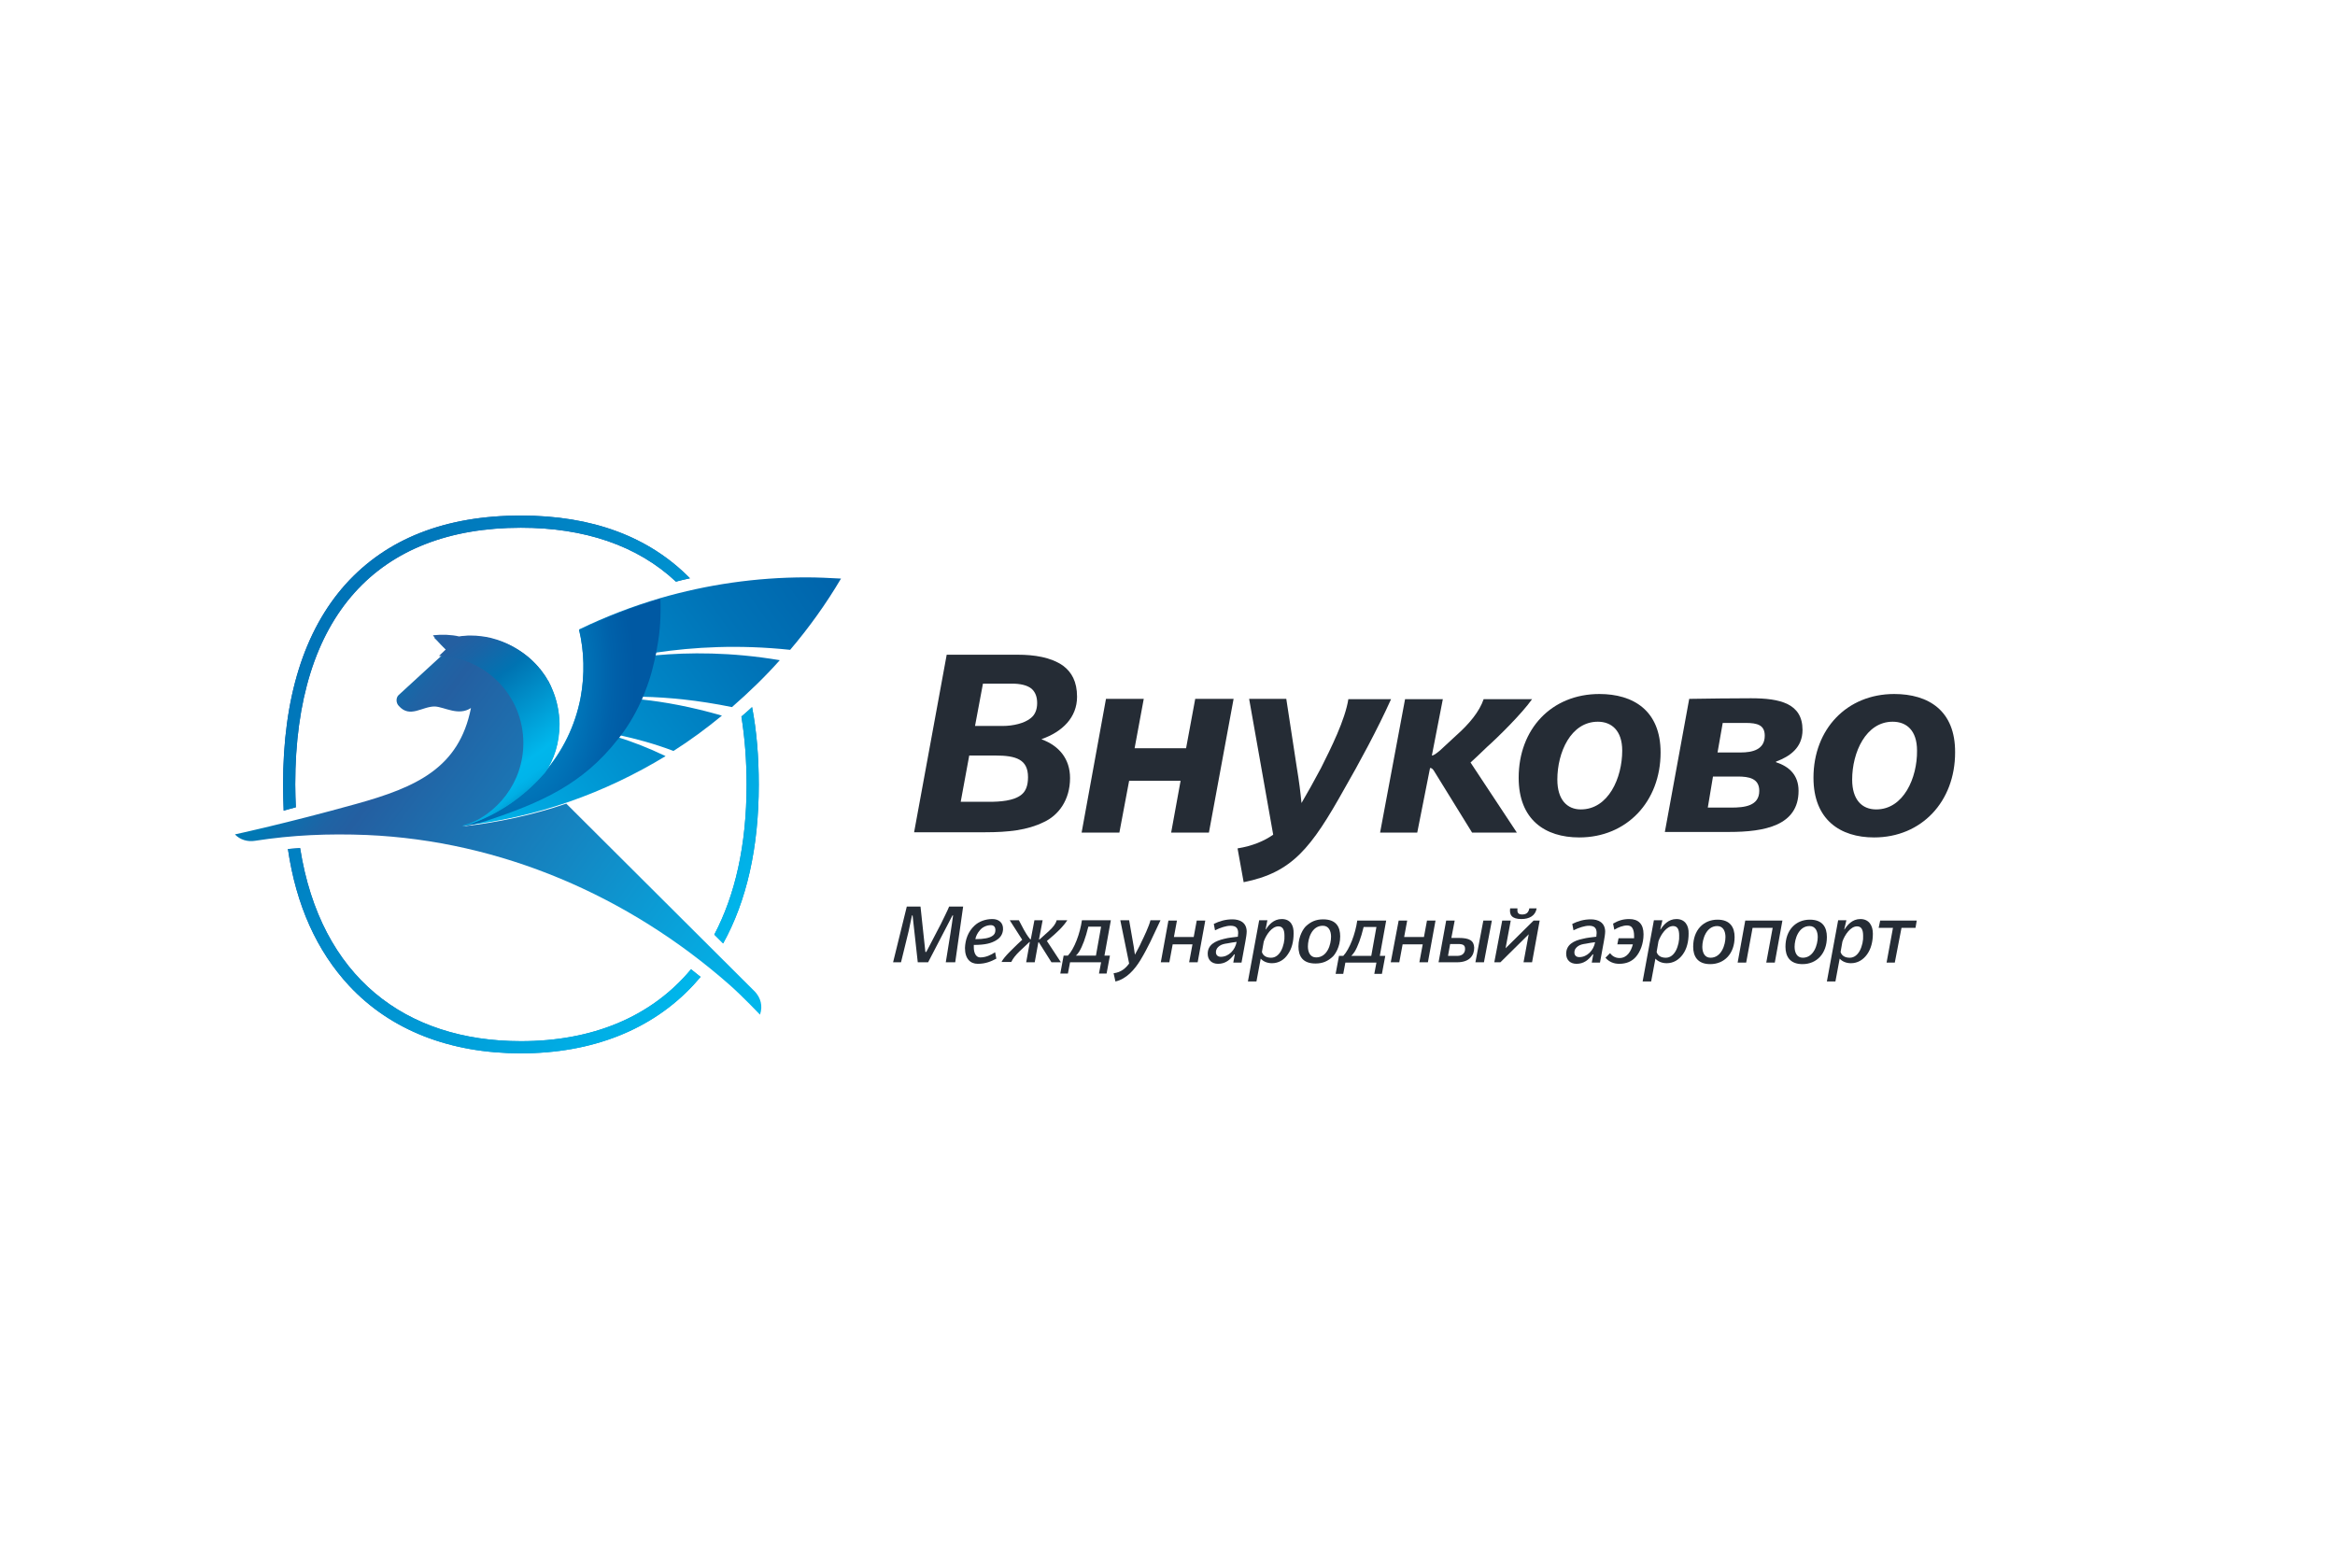 <?xml version="1.0" encoding="UTF-8"?> <svg xmlns="http://www.w3.org/2000/svg" width="277" height="186" viewBox="0 0 277 186" fill="none"> <g clip-path="url(#clip0_464_3839)"> <path d="M140.705 88.77H134.599L135.683 82.917H131.202L128.312 98.778H132.792L133.948 92.636H140.054L138.934 98.778H143.414L146.341 82.917H141.789L140.705 88.77Z" fill="#252C35"></path> <path d="M127.77 82.664C127.77 80.857 127.12 79.737 126.108 78.979C124.663 77.967 122.676 77.678 120.725 77.678H112.306L108.44 98.742H116.859C119.641 98.742 121.881 98.489 123.796 97.549C125.566 96.755 126.939 94.912 126.939 92.311C126.939 90.034 125.638 88.481 123.579 87.722V87.686C126.036 86.819 127.77 85.121 127.77 82.664ZM121.158 94.298C120.255 95.02 118.629 95.129 117.328 95.129H113.968L114.98 89.637H118.087C120.544 89.637 121.953 90.107 121.953 92.202C121.953 93.25 121.664 93.9 121.158 94.298ZM122.242 85.229C121.52 85.807 120.219 86.132 118.918 86.132H115.666L116.606 81.11H120.074C121.014 81.11 121.881 81.291 122.387 81.725C122.82 82.122 123.037 82.664 123.037 83.423C123.037 84.181 122.784 84.832 122.242 85.229Z" fill="#252C35"></path> <path d="M224.707 82.339C219.107 82.339 215.132 86.494 215.132 92.275C215.132 97.261 218.312 99.356 222.322 99.356C227.958 99.356 231.933 95.093 231.933 89.276C231.969 84.29 228.753 82.339 224.707 82.339ZM222.575 96.032C220.877 96.032 219.721 94.876 219.721 92.491C219.721 89.276 221.347 85.627 224.526 85.627C226.152 85.627 227.417 86.638 227.417 89.059C227.453 92.275 225.827 96.032 222.575 96.032Z" fill="#252C35"></path> <path d="M213.832 86.602C213.832 83.459 211.158 82.844 207.726 82.844C205.305 82.844 202.848 82.881 200.391 82.917L197.501 98.706H205.124C209.352 98.706 213.362 97.947 213.362 93.828C213.362 91.949 212.242 90.938 210.688 90.432V90.359C212.35 89.745 213.832 88.698 213.832 86.602ZM205.377 95.815H202.595L203.21 92.13H206.136C207.473 92.13 208.701 92.347 208.701 93.828C208.701 95.635 206.931 95.815 205.377 95.815ZM206.497 89.276H203.751L204.366 85.771H207.075C208.485 85.771 209.352 86.024 209.352 87.288C209.352 88.951 207.87 89.276 206.497 89.276Z" fill="#252C35"></path> <path d="M159.962 82.917C159.565 85.446 157.867 88.806 156.711 91.118C155.88 92.672 155.121 94.045 154.398 95.273C154.254 93.864 154.145 92.925 153.82 90.938L152.592 82.917H148.184L151.038 99.031C149.954 99.79 148.581 100.368 146.811 100.657L147.534 104.667C153.278 103.511 155.518 100.693 159.529 93.503C161.155 90.685 163.431 86.494 165.021 82.953H159.962V82.917Z" fill="#252C35"></path> <path d="M189.733 82.339C184.061 82.339 180.159 86.494 180.159 92.275C180.159 97.261 183.302 99.356 187.349 99.356C192.985 99.356 196.995 95.093 196.995 89.276C196.995 84.29 193.744 82.339 189.733 82.339ZM187.529 96.032C185.903 96.032 184.747 94.876 184.747 92.491C184.747 89.276 186.337 85.627 189.553 85.627C191.142 85.627 192.443 86.638 192.443 89.059C192.443 92.275 190.817 96.032 187.529 96.032Z" fill="#252C35"></path> <path d="M176.401 88.625C177.702 87.469 180.556 84.651 181.749 82.953H176.004C175.498 84.434 174.306 85.879 172.716 87.288C172.102 87.83 171.379 88.553 170.801 89.059C170.404 89.384 170.079 89.637 169.862 89.637L171.163 82.953H166.682L163.72 98.778H168.128L169.645 91.118C169.79 91.118 169.898 91.154 170.079 91.407L174.631 98.778H179.942L174.45 90.468C175.028 89.926 175.787 89.24 176.401 88.625Z" fill="#252C35"></path> <path d="M107.79 110.484C107.934 109.798 108.115 108.967 108.187 108.605H108.26L108.874 114.169H110.102L112.993 108.605H113.065C112.993 109.039 112.884 110.014 112.74 110.809L112.198 114.169H113.318L114.257 107.558H112.595C112.378 108.1 111.981 108.858 111.62 109.617L109.885 112.941H109.777L109.199 107.558H107.573L105.947 114.169H106.887L107.79 110.484Z" fill="#252C35"></path> <path d="M115.992 114.35C116.931 114.35 117.581 114.061 118.196 113.736L118.051 112.977C117.545 113.303 116.967 113.592 116.281 113.592C115.775 113.592 115.522 113.05 115.522 112.399C115.522 112.291 115.522 112.219 115.522 112.11C116.931 112.11 117.617 111.894 118.159 111.568C118.665 111.279 118.954 110.846 118.99 110.268C119.027 109.473 118.485 109.039 117.726 109.039C116.895 109.039 116.136 109.328 115.63 109.798C114.835 110.521 114.51 111.496 114.474 112.472C114.474 113.772 115.124 114.35 115.992 114.35ZM116.208 110.412C116.497 110.015 117.039 109.762 117.545 109.762C117.943 109.762 118.087 110.051 118.087 110.34C118.087 110.701 117.943 110.918 117.69 111.063C117.365 111.279 116.75 111.424 115.703 111.424C115.775 111.063 115.955 110.701 116.208 110.412Z" fill="#252C35"></path> <path d="M175.028 114.17H176.04L176.979 109.22H175.968L175.028 114.17Z" fill="#252C35"></path> <path d="M173.041 111.279H172.174L172.571 109.22H171.56L170.656 114.17H172.824C174.414 114.17 174.883 113.302 174.883 112.435C174.847 111.604 174.342 111.279 173.041 111.279ZM172.86 113.411H171.776L172.029 112.002H172.969C173.583 112.002 173.8 112.146 173.8 112.58C173.8 113.013 173.547 113.411 172.86 113.411Z" fill="#252C35"></path> <path d="M152.049 109.039C151.074 109.039 150.496 109.762 150.171 110.268H150.135L150.351 109.184H149.376L148.039 116.446H149.051L149.557 113.736C149.846 114.061 150.315 114.278 150.893 114.278C151.688 114.278 152.339 113.881 152.772 113.23C153.242 112.58 153.459 111.713 153.459 110.774C153.495 109.798 153.097 109.039 152.049 109.039ZM151.977 112.797C151.724 113.267 151.327 113.628 150.785 113.628C150.171 113.628 149.809 113.339 149.701 112.941L149.918 111.713C150.207 110.882 150.893 109.906 151.652 109.906C152.194 109.906 152.375 110.34 152.375 111.026C152.411 111.532 152.266 112.255 151.977 112.797Z" fill="#252C35"></path> <path d="M180.484 109.039C181.424 109.039 182.146 108.642 182.291 107.774H181.424C181.315 108.352 180.99 108.497 180.557 108.497C180.015 108.497 179.979 108.172 180.015 107.774H179.148C179.039 108.533 179.328 109.039 180.484 109.039Z" fill="#252C35"></path> <path d="M139.115 112.038H141.464L141.066 114.17H142.078L142.981 109.22H141.969L141.608 111.171H139.26L139.621 109.22H138.609L137.706 114.17H138.718L139.115 112.038Z" fill="#252C35"></path> <path d="M181.929 109.22L178.605 112.508L179.219 109.22H178.207L177.268 114.17H177.991L181.351 110.846L180.737 114.17H181.748L182.651 109.22H181.929Z" fill="#252C35"></path> <path d="M132.106 115.47L132.323 116.446C133.623 116.157 134.599 115.037 135.285 113.917C135.791 113.086 136.189 112.291 136.442 111.785L137.67 109.184H136.478C136.333 109.834 135.683 111.207 135.394 111.785C135.213 112.219 134.924 112.724 134.635 113.266C134.599 112.941 134.527 112.616 134.491 112.291L133.949 109.184H132.901L133.949 114.314C133.551 114.856 133.009 115.362 132.106 115.47Z" fill="#252C35"></path> <path d="M125.783 115.506H126.686L126.939 114.17H130.624L130.371 115.506H131.274L131.672 113.375H131.022L131.78 109.184H128.348C128.131 110.737 127.445 112.58 126.686 113.375H126.18L125.783 115.506ZM128.023 112.905C128.42 112.255 128.782 111.279 129.107 109.942H130.624L130.01 113.375H127.625C127.77 113.266 127.878 113.122 128.023 112.905Z" fill="#252C35"></path> <path d="M156.963 109.075C156.096 109.075 155.481 109.364 154.903 109.906C154.65 110.159 154.036 111.026 154.036 112.291C154.036 113.411 154.506 114.314 156.059 114.314C156.927 114.314 157.541 114.025 158.119 113.483C158.372 113.23 158.986 112.363 158.986 111.098C158.986 109.978 158.516 109.075 156.963 109.075ZM156.132 113.591C155.409 113.591 155.156 112.941 155.156 112.291C155.156 111.387 155.59 109.834 156.927 109.834C157.649 109.834 157.902 110.484 157.902 111.134C157.902 112.038 157.468 113.591 156.132 113.591Z" fill="#252C35"></path> <path d="M146.196 109.075C145.365 109.075 144.642 109.292 143.992 109.617L144.137 110.376C144.787 110.05 145.473 109.834 145.979 109.834C146.593 109.834 146.883 110.087 146.883 110.701C146.883 110.809 146.846 110.99 146.846 111.134C146.304 111.207 145.763 111.243 145.221 111.387C144.173 111.64 143.27 112.074 143.27 113.158C143.27 113.916 143.775 114.35 144.498 114.35C145.329 114.35 145.907 113.916 146.413 113.23H146.485L146.304 114.205H147.28L147.75 111.64C147.822 111.243 147.894 110.809 147.894 110.484C147.858 109.4 147.027 109.075 146.196 109.075ZM144.823 113.519C144.498 113.519 144.245 113.338 144.245 112.977C144.245 112.616 144.426 112.399 144.679 112.218C144.932 112.038 145.293 111.965 145.582 111.929C145.979 111.857 146.341 111.785 146.702 111.749C146.521 112.724 145.763 113.519 144.823 113.519Z" fill="#252C35"></path> <path d="M161.01 109.22C160.793 110.773 160.107 112.616 159.348 113.411H158.842L158.445 115.542H159.348L159.601 114.206H163.286L163.033 115.542H163.937L164.334 113.411H163.684L164.442 109.22H161.01ZM162.672 113.411H160.287C160.432 113.302 160.54 113.122 160.685 112.941C161.082 112.291 161.444 111.315 161.769 109.978H163.286L162.672 113.411Z" fill="#252C35"></path> <path d="M122.061 111.821C122.097 111.785 122.134 111.749 122.17 111.749L121.736 114.17H122.748L123.181 111.785C123.217 111.785 123.217 111.785 123.254 111.821L124.735 114.17H125.855C125.06 112.977 124.518 112.11 124.193 111.64C125.494 110.557 126.108 109.942 126.614 109.184H125.349C125.241 109.617 124.916 110.015 124.446 110.448C124.121 110.737 123.759 111.062 123.362 111.424C123.326 111.46 123.29 111.46 123.254 111.46L123.687 109.184H122.712L122.278 111.46C122.242 111.46 122.206 111.424 122.17 111.388C121.592 110.665 121.303 109.978 120.869 109.184H119.785C120.219 109.87 120.869 110.882 121.266 111.496L120.724 112.002C120.219 112.508 119.099 113.519 118.81 114.133H119.966C120.363 113.266 121.447 112.435 122.061 111.821Z" fill="#252C35"></path> <path d="M168.922 111.171H166.574L166.935 109.22H165.923L164.984 114.17H165.996L166.393 112.038H168.778L168.38 114.17H169.392L170.295 109.22H169.283L168.922 111.171Z" fill="#252C35"></path> <path d="M193.274 109.039C192.551 109.039 191.973 109.22 191.359 109.581L191.503 110.304C191.973 110.015 192.551 109.798 193.021 109.798C193.31 109.798 193.527 109.906 193.635 110.087C193.78 110.304 193.852 110.629 193.852 111.026C193.852 111.135 193.852 111.207 193.852 111.316H192.009L191.865 112.038H193.707C193.49 112.869 193.021 113.664 192.118 113.664C191.576 113.664 191.214 113.375 190.998 113.086L190.456 113.628C190.889 114.134 191.467 114.35 192.081 114.35C192.949 114.35 193.599 114.061 194.069 113.519C194.574 112.941 194.972 111.966 194.972 110.846C194.972 109.617 194.358 109.039 193.274 109.039Z" fill="#252C35"></path> <path d="M188.721 109.075C187.89 109.075 187.168 109.292 186.518 109.617L186.662 110.376C187.312 110.051 187.999 109.834 188.505 109.834C189.119 109.834 189.408 110.087 189.408 110.701C189.408 110.81 189.372 110.99 189.372 111.135C188.83 111.207 188.288 111.243 187.746 111.388C186.698 111.605 185.795 112.074 185.795 113.158C185.795 113.917 186.301 114.35 187.023 114.35C187.854 114.35 188.432 113.917 188.938 113.23H189.01L188.83 114.206H189.805L190.275 111.641C190.347 111.243 190.42 110.81 190.42 110.485C190.383 109.437 189.589 109.075 188.721 109.075ZM187.349 113.556C187.023 113.556 186.77 113.375 186.77 113.014C186.77 112.652 186.951 112.436 187.204 112.255C187.457 112.074 187.818 112.002 188.107 111.966C188.505 111.894 188.866 111.821 189.227 111.785C189.047 112.761 188.288 113.556 187.349 113.556Z" fill="#252C35"></path> <path d="M220.696 109.039C219.721 109.039 219.143 109.762 218.818 110.268H218.782L219.035 109.184H218.059L216.722 116.446H217.734L218.24 113.736C218.529 114.061 218.998 114.278 219.576 114.278C220.371 114.278 221.022 113.881 221.491 113.23C221.961 112.58 222.178 111.713 222.178 110.774C222.178 109.798 221.708 109.039 220.696 109.039ZM220.624 112.797C220.371 113.267 219.974 113.628 219.432 113.628C218.818 113.628 218.456 113.339 218.348 112.941L218.565 111.713C218.854 110.882 219.54 109.906 220.299 109.906C220.841 109.906 221.022 110.34 221.022 111.026C221.058 111.532 220.913 112.255 220.624 112.797Z" fill="#252C35"></path> <path d="M222.864 110.087H224.562L223.804 114.206H224.779L225.574 110.087H227.236L227.381 109.22H223.045L222.864 110.087Z" fill="#252C35"></path> <path d="M203.751 109.112C202.089 109.112 200.861 110.34 200.861 112.327C200.861 113.447 201.367 114.387 202.884 114.387C204.546 114.387 205.775 113.158 205.775 111.171C205.775 110.051 205.269 109.112 203.751 109.112ZM202.92 113.628C202.198 113.628 201.945 112.977 201.945 112.327C201.945 111.424 202.414 109.87 203.715 109.87C204.438 109.87 204.691 110.521 204.691 111.171C204.691 112.074 204.221 113.628 202.92 113.628Z" fill="#252C35"></path> <path d="M198.874 109.039C197.899 109.039 197.321 109.762 196.995 110.268H196.959L197.212 109.184H196.201L194.864 116.446H195.875L196.381 113.736C196.67 114.061 197.14 114.278 197.718 114.278C198.513 114.278 199.163 113.881 199.633 113.23C200.103 112.58 200.319 111.713 200.319 110.774C200.356 109.798 199.886 109.039 198.874 109.039ZM198.802 112.797C198.549 113.267 198.152 113.628 197.61 113.628C196.995 113.628 196.634 113.339 196.526 112.941L196.743 111.677C197.032 110.846 197.718 109.87 198.477 109.87C199.019 109.87 199.199 110.304 199.199 110.99C199.236 111.532 199.091 112.255 198.802 112.797Z" fill="#252C35"></path> <path d="M206.136 114.206H207.148L207.907 110.087H210.291L209.532 114.206H210.544L211.447 109.22H207.039L206.136 114.206Z" fill="#252C35"></path> <path d="M214.699 109.112C213.037 109.112 211.809 110.34 211.809 112.327C211.809 113.447 212.314 114.387 213.832 114.387C215.494 114.387 216.722 113.158 216.722 111.171C216.722 110.015 216.216 109.112 214.699 109.112ZM213.868 113.628C213.145 113.628 212.892 112.977 212.892 112.327C212.892 111.424 213.362 109.87 214.663 109.87C215.385 109.87 215.638 110.521 215.638 111.171C215.638 112.074 215.169 113.628 213.868 113.628Z" fill="#252C35"></path> <path d="M67.179 95.346C63.24 96.683 59.122 97.586 54.858 98.055C55.111 97.983 55.509 97.875 56.087 97.658C59.158 96.502 61.94 94.623 64.144 92.202C64.252 92.094 64.361 91.95 64.469 91.841C64.505 91.805 64.541 91.769 64.577 91.733C65.734 90.143 66.348 88.084 66.348 85.916C66.348 84.434 66.022 82.989 65.481 81.725C65.481 81.689 65.444 81.652 65.444 81.616C65.408 81.544 65.372 81.508 65.372 81.436C65.336 81.363 65.3 81.291 65.264 81.219C65.228 81.147 65.192 81.074 65.155 81.002V80.966C65.119 80.894 65.083 80.858 65.047 80.785L65.011 80.749C64.975 80.677 64.903 80.569 64.866 80.496C64.794 80.388 64.722 80.279 64.686 80.207C64.65 80.135 64.577 80.063 64.541 79.99C64.505 79.954 64.505 79.918 64.469 79.918C64.397 79.81 64.324 79.701 64.252 79.593C64.216 79.557 64.18 79.521 64.144 79.448C64.108 79.412 64.072 79.34 63.999 79.304C63.963 79.268 63.927 79.232 63.891 79.159C63.71 78.943 63.529 78.762 63.349 78.581C63.313 78.545 63.277 78.509 63.277 78.509C63.204 78.437 63.168 78.401 63.096 78.328C63.06 78.292 63.024 78.256 62.988 78.22C61.687 77.064 60.097 76.197 58.363 75.799C58.291 75.763 58.182 75.763 58.11 75.727C58.11 75.727 58.11 75.727 58.074 75.727C58.038 75.727 58.002 75.727 57.965 75.691H57.929C57.893 75.691 57.857 75.691 57.821 75.655H57.785C57.749 75.655 57.713 75.655 57.676 75.655H57.64C57.604 75.655 57.568 75.655 57.532 75.655H57.496C57.46 75.655 57.424 75.655 57.387 75.655H57.351C57.315 75.655 57.279 75.655 57.243 75.655C57.243 75.655 57.243 75.655 57.207 75.655C57.171 75.655 57.135 75.655 57.098 75.655C57.098 75.655 57.098 75.655 57.062 75.655C57.026 75.655 56.99 75.655 56.954 75.655C56.954 75.655 56.954 75.655 56.918 75.655C56.882 75.655 56.846 75.655 56.773 75.655C56.737 75.655 56.701 75.655 56.629 75.655C56.593 75.655 56.52 75.655 56.484 75.655C56.303 75.655 56.123 75.655 55.942 75.655C55.834 75.655 55.725 75.655 55.617 75.655C55.545 75.655 55.436 75.655 55.364 75.655C55.364 75.655 55.364 75.655 55.328 75.655C55.292 75.655 55.256 75.655 55.22 75.655C55.147 75.655 55.111 75.655 55.039 75.655C54.894 75.655 54.714 75.691 54.569 75.727C54.497 75.727 54.425 75.691 54.352 75.691C54.316 75.691 54.316 75.691 54.28 75.691C53.449 75.546 52.401 75.51 51.534 75.619C51.498 75.619 51.498 75.619 51.498 75.655C51.498 75.655 51.534 75.691 51.571 75.727L51.607 75.763C51.643 75.799 51.643 75.799 51.679 75.835C51.715 75.872 51.715 75.872 51.751 75.908L51.787 75.944L51.823 75.98C52.076 76.269 52.51 76.703 53.016 77.208L47.271 82.483C46.946 82.809 46.982 83.423 47.307 83.748C48.644 85.265 50.089 83.784 51.607 83.82C52.763 83.892 54.389 84.976 55.87 84.001C54.461 91.118 49.403 93.395 42.249 95.382C33.939 97.694 27.869 98.995 27.869 98.995C28.483 99.645 29.387 99.898 30.254 99.754C34.698 99.067 38.961 98.886 43.514 99.067C59.411 99.754 74.513 106.257 86.544 116.843C88.134 118.252 90.157 120.384 90.157 120.384C90.519 119.336 90.23 118.397 89.579 117.674L67.179 95.346Z" fill="url(#paint0_linear_464_3839)"></path> <path d="M85.786 111.93C88.568 106.907 90.013 100.585 90.013 93.106C90.013 89.782 89.76 86.711 89.218 83.893C88.785 84.29 88.387 84.651 87.954 85.013C88.351 87.506 88.568 90.179 88.568 93.106C88.568 100.296 87.195 106.221 84.738 110.882L85.786 111.93Z" fill="url(#paint1_linear_464_3839)"></path> <path d="M61.796 123.528C48.102 123.528 38.022 115.94 35.602 100.621C35.132 100.657 34.626 100.693 34.156 100.729C35.132 107.414 37.589 112.833 41.418 116.952C46.332 122.227 53.377 124.973 61.796 124.973C70.286 124.973 77.368 122.155 82.281 116.844C82.571 116.518 82.823 116.229 83.112 115.904C82.751 115.615 82.354 115.29 81.993 115.001C77.223 120.673 70.25 123.528 61.796 123.528Z" fill="url(#paint2_linear_464_3839)"></path> <path d="M35.096 95.779C35.06 94.912 35.024 94.009 35.024 93.07C35.024 72.981 44.887 62.612 61.796 62.612C69.311 62.612 75.598 64.707 80.186 69.007C80.728 68.862 81.306 68.718 81.848 68.609C76.971 63.66 70.251 61.167 61.796 61.167C52.836 61.167 45.863 63.913 40.985 69.332C36.072 74.824 33.579 82.809 33.579 93.106C33.579 94.153 33.615 95.165 33.651 96.177C34.121 96.032 34.59 95.924 35.096 95.779Z" fill="url(#paint3_linear_464_3839)"></path> <path d="M85.786 111.93C88.568 106.907 90.013 100.585 90.013 93.106C90.013 89.782 89.76 86.711 89.218 83.893C88.785 84.29 88.387 84.651 87.954 85.013C88.351 87.506 88.568 90.179 88.568 93.106C88.568 100.296 87.195 106.221 84.738 110.882L85.786 111.93Z" fill="url(#paint4_linear_464_3839)"></path> <path d="M81.956 115.001C77.259 120.673 70.286 123.528 61.796 123.528C48.102 123.528 38.022 115.94 35.602 100.621C35.132 100.657 34.626 100.693 34.156 100.729C35.132 107.414 37.589 112.833 41.418 116.952C46.332 122.227 53.377 124.973 61.796 124.973C70.286 124.973 77.368 122.155 82.281 116.844C82.571 116.518 82.823 116.229 83.112 115.904C82.715 115.579 82.318 115.29 81.956 115.001Z" fill="url(#paint5_linear_464_3839)"></path> <path d="M35.096 95.779C35.06 94.912 35.024 94.009 35.024 93.07C35.024 72.981 44.887 62.612 61.796 62.612C69.311 62.612 75.598 64.707 80.186 69.007C80.728 68.862 81.306 68.718 81.848 68.609C76.971 63.66 70.251 61.167 61.796 61.167C52.836 61.167 45.863 63.913 40.985 69.332C36.072 74.824 33.579 82.809 33.579 93.106C33.579 94.153 33.615 95.165 33.651 96.177C34.121 96.032 34.59 95.924 35.096 95.779Z" fill="url(#paint6_linear_464_3839)"></path> <path d="M52.908 77.028L52.041 77.895C52.077 77.931 52.041 77.895 52.041 77.895" fill="url(#paint7_linear_464_3839)"></path> <path d="M93.735 77.1C95.975 74.462 97.999 71.644 99.769 68.645C98.396 68.573 97.023 68.501 95.65 68.501C89.653 68.501 83.836 69.368 78.344 70.958C75.02 71.933 71.841 73.162 68.769 74.643L68.697 74.679C69.311 77.245 69.384 79.99 68.878 82.736C68.228 86.132 66.71 89.167 64.542 91.66C64.506 91.697 64.47 91.733 64.434 91.769C62.158 94.37 59.267 96.393 56.016 97.586C55.401 97.802 55.004 97.911 54.787 97.983C63.603 97.044 71.768 94.081 78.958 89.709C76.863 88.698 75.02 88.011 73.43 87.505C73.43 87.469 73.466 87.469 73.466 87.433C73.502 87.361 73.539 87.325 73.611 87.252C75.381 87.65 77.513 88.192 79.897 89.095C81.885 87.831 83.8 86.421 85.642 84.904C82.029 83.856 78.85 83.278 76.104 82.989C76.14 82.881 76.212 82.772 76.248 82.664C79.247 82.736 82.752 83.061 86.835 83.892C88.822 82.158 90.737 80.316 92.507 78.328C86.726 77.353 81.704 77.389 77.766 77.75C77.802 77.642 77.802 77.534 77.838 77.425C82.282 76.775 87.557 76.45 93.735 77.1ZM54.859 98.055C55.076 98.019 55.076 98.019 54.859 98.055V98.055Z" fill="url(#paint8_linear_464_3839)"></path> <path d="M78.344 71.067V71.031C75.02 72.006 71.841 73.234 68.769 74.716L68.697 74.752C69.311 77.317 69.384 80.063 68.878 82.809C68.228 86.205 66.71 89.24 64.542 91.733C64.506 91.769 64.47 91.805 64.434 91.841C62.158 94.443 59.267 96.466 56.016 97.658C55.401 97.875 55.004 97.984 54.787 98.056C55.004 98.02 56.557 97.767 57.533 97.442C64.217 95.238 69.131 93.034 73.286 87.723C73.358 87.65 73.394 87.578 73.466 87.506C74.623 86.025 75.598 84.326 76.357 82.484C76.429 82.339 76.501 82.159 76.537 82.014C77.152 80.497 77.585 78.835 77.91 77.064C77.947 76.92 77.947 76.775 77.983 76.631C78.308 74.896 78.416 73.054 78.344 71.067Z" fill="url(#paint9_radial_464_3839)"></path> <path d="M63.205 78.437C61.832 77.136 60.133 76.161 58.255 75.691C57.496 75.51 56.665 75.402 55.834 75.402C55.581 75.402 55.364 75.402 55.111 75.438C54.895 75.438 54.678 75.474 54.461 75.51C53.558 75.294 52.402 75.257 51.426 75.366C51.39 75.366 51.354 75.402 51.39 75.438C51.571 75.619 52.113 76.197 52.907 77.028L52.076 77.823C57.641 78.003 62.084 82.556 62.084 88.156C62.084 92.781 59.05 96.683 54.858 98.055C55.111 97.983 55.509 97.875 56.087 97.658C59.339 96.466 62.229 94.442 64.505 91.841C64.541 91.805 64.577 91.769 64.614 91.733C65.77 90.143 66.384 88.084 66.384 85.916C66.348 82.953 65.156 80.316 63.205 78.437Z" fill="url(#paint10_linear_464_3839)"></path> </g> <defs> <linearGradient id="paint0_linear_464_3839" x1="40.878" y1="85.271" x2="88.209" y2="119.966" gradientUnits="userSpaceOnUse"> <stop stop-color="#0078B4"></stop> <stop offset="0.04" stop-color="#106DAC"></stop> <stop offset="0.095" stop-color="#1F63A4"></stop> <stop offset="0.139" stop-color="#245FA1"></stop> <stop offset="1" stop-color="#00B7EC"></stop> </linearGradient> <linearGradient id="paint1_linear_464_3839" x1="63.227" y1="72.648" x2="100.26" y2="111.217" gradientUnits="userSpaceOnUse"> <stop offset="0.003" stop-color="#245FA1"></stop> <stop offset="1" stop-color="#00A5D6"></stop> </linearGradient> <linearGradient id="paint2_linear_464_3839" x1="40.849" y1="94.136" x2="77.882" y2="132.705" gradientUnits="userSpaceOnUse"> <stop offset="0.003" stop-color="#245FA1"></stop> <stop offset="1" stop-color="#00A5D6"></stop> </linearGradient> <linearGradient id="paint3_linear_464_3839" x1="55.508" y1="80.061" x2="92.541" y2="118.63" gradientUnits="userSpaceOnUse"> <stop offset="0.003" stop-color="#245FA1"></stop> <stop offset="1" stop-color="#00A5D6"></stop> </linearGradient> <linearGradient id="paint4_linear_464_3839" x1="6.575" y1="39.511" x2="93.847" y2="102.483" gradientUnits="userSpaceOnUse"> <stop stop-color="#0059A3"></stop> <stop offset="0.173" stop-color="#0060A8"></stop> <stop offset="0.421" stop-color="#0073B7"></stop> <stop offset="0.712" stop-color="#0091CF"></stop> <stop offset="1" stop-color="#00B7EC"></stop> </linearGradient> <linearGradient id="paint5_linear_464_3839" x1="-10.971" y1="63.827" x2="76.302" y2="126.8" gradientUnits="userSpaceOnUse"> <stop stop-color="#0059A3"></stop> <stop offset="0.173" stop-color="#0060A8"></stop> <stop offset="0.421" stop-color="#0073B7"></stop> <stop offset="0.712" stop-color="#0091CF"></stop> <stop offset="1" stop-color="#00B7EC"></stop> </linearGradient> <linearGradient id="paint6_linear_464_3839" x1="3.846" y1="43.293" x2="91.119" y2="106.266" gradientUnits="userSpaceOnUse"> <stop stop-color="#0059A3"></stop> <stop offset="0.173" stop-color="#0060A8"></stop> <stop offset="0.421" stop-color="#0073B7"></stop> <stop offset="0.712" stop-color="#0091CF"></stop> <stop offset="1" stop-color="#00B7EC"></stop> </linearGradient> <linearGradient id="paint7_linear_464_3839" x1="4.282" y1="42.69" x2="91.554" y2="105.662" gradientUnits="userSpaceOnUse"> <stop stop-color="#0059A3"></stop> <stop offset="0.173" stop-color="#0060A8"></stop> <stop offset="0.421" stop-color="#0073B7"></stop> <stop offset="0.712" stop-color="#0091CF"></stop> <stop offset="1" stop-color="#00B7EC"></stop> </linearGradient> <linearGradient id="paint8_linear_464_3839" x1="116.75" y1="51.784" x2="54.111" y2="96.42" gradientUnits="userSpaceOnUse"> <stop stop-color="#00B7EC"></stop> <stop offset="0.053" stop-color="#0085C6"></stop> <stop offset="0.094" stop-color="#0065AC"></stop> <stop offset="0.117" stop-color="#0059A3"></stop> <stop offset="0.27" stop-color="#0060A8"></stop> <stop offset="0.489" stop-color="#0073B7"></stop> <stop offset="0.746" stop-color="#0091CF"></stop> <stop offset="1" stop-color="#00B7EC"></stop> </linearGradient> <radialGradient id="paint9_radial_464_3839" cx="0" cy="0" r="1" gradientUnits="userSpaceOnUse" gradientTransform="translate(60.096 78.913) rotate(-3.256) scale(15.205 26.455)"> <stop stop-color="#00B7EC"></stop> <stop offset="0.204" stop-color="#009DD8"></stop> <stop offset="0.547" stop-color="#0078BB"></stop> <stop offset="0.825" stop-color="#0061AA"></stop> <stop offset="1" stop-color="#0059A3"></stop> </radialGradient> <linearGradient id="paint10_linear_464_3839" x1="51.571" y1="78.005" x2="63.363" y2="93.997" gradientUnits="userSpaceOnUse"> <stop offset="0.003" stop-color="#245FA1"></stop> <stop offset="0.12" stop-color="#1A64A6"></stop> <stop offset="0.318" stop-color="#0073B2"></stop> <stop offset="0.338" stop-color="#0076B4"></stop> <stop offset="0.823" stop-color="#00B7EC"></stop> <stop offset="0.903" stop-color="#00B4EA"></stop> <stop offset="0.945" stop-color="#00ADE3"></stop> <stop offset="0.978" stop-color="#009FD6"></stop> <stop offset="1" stop-color="#0091C9"></stop> </linearGradient> <clipPath id="clip0_464_3839"> <rect width="204.135" height="63.806" fill="white" transform="translate(27.834 61.167)"></rect> </clipPath> </defs> </svg> 